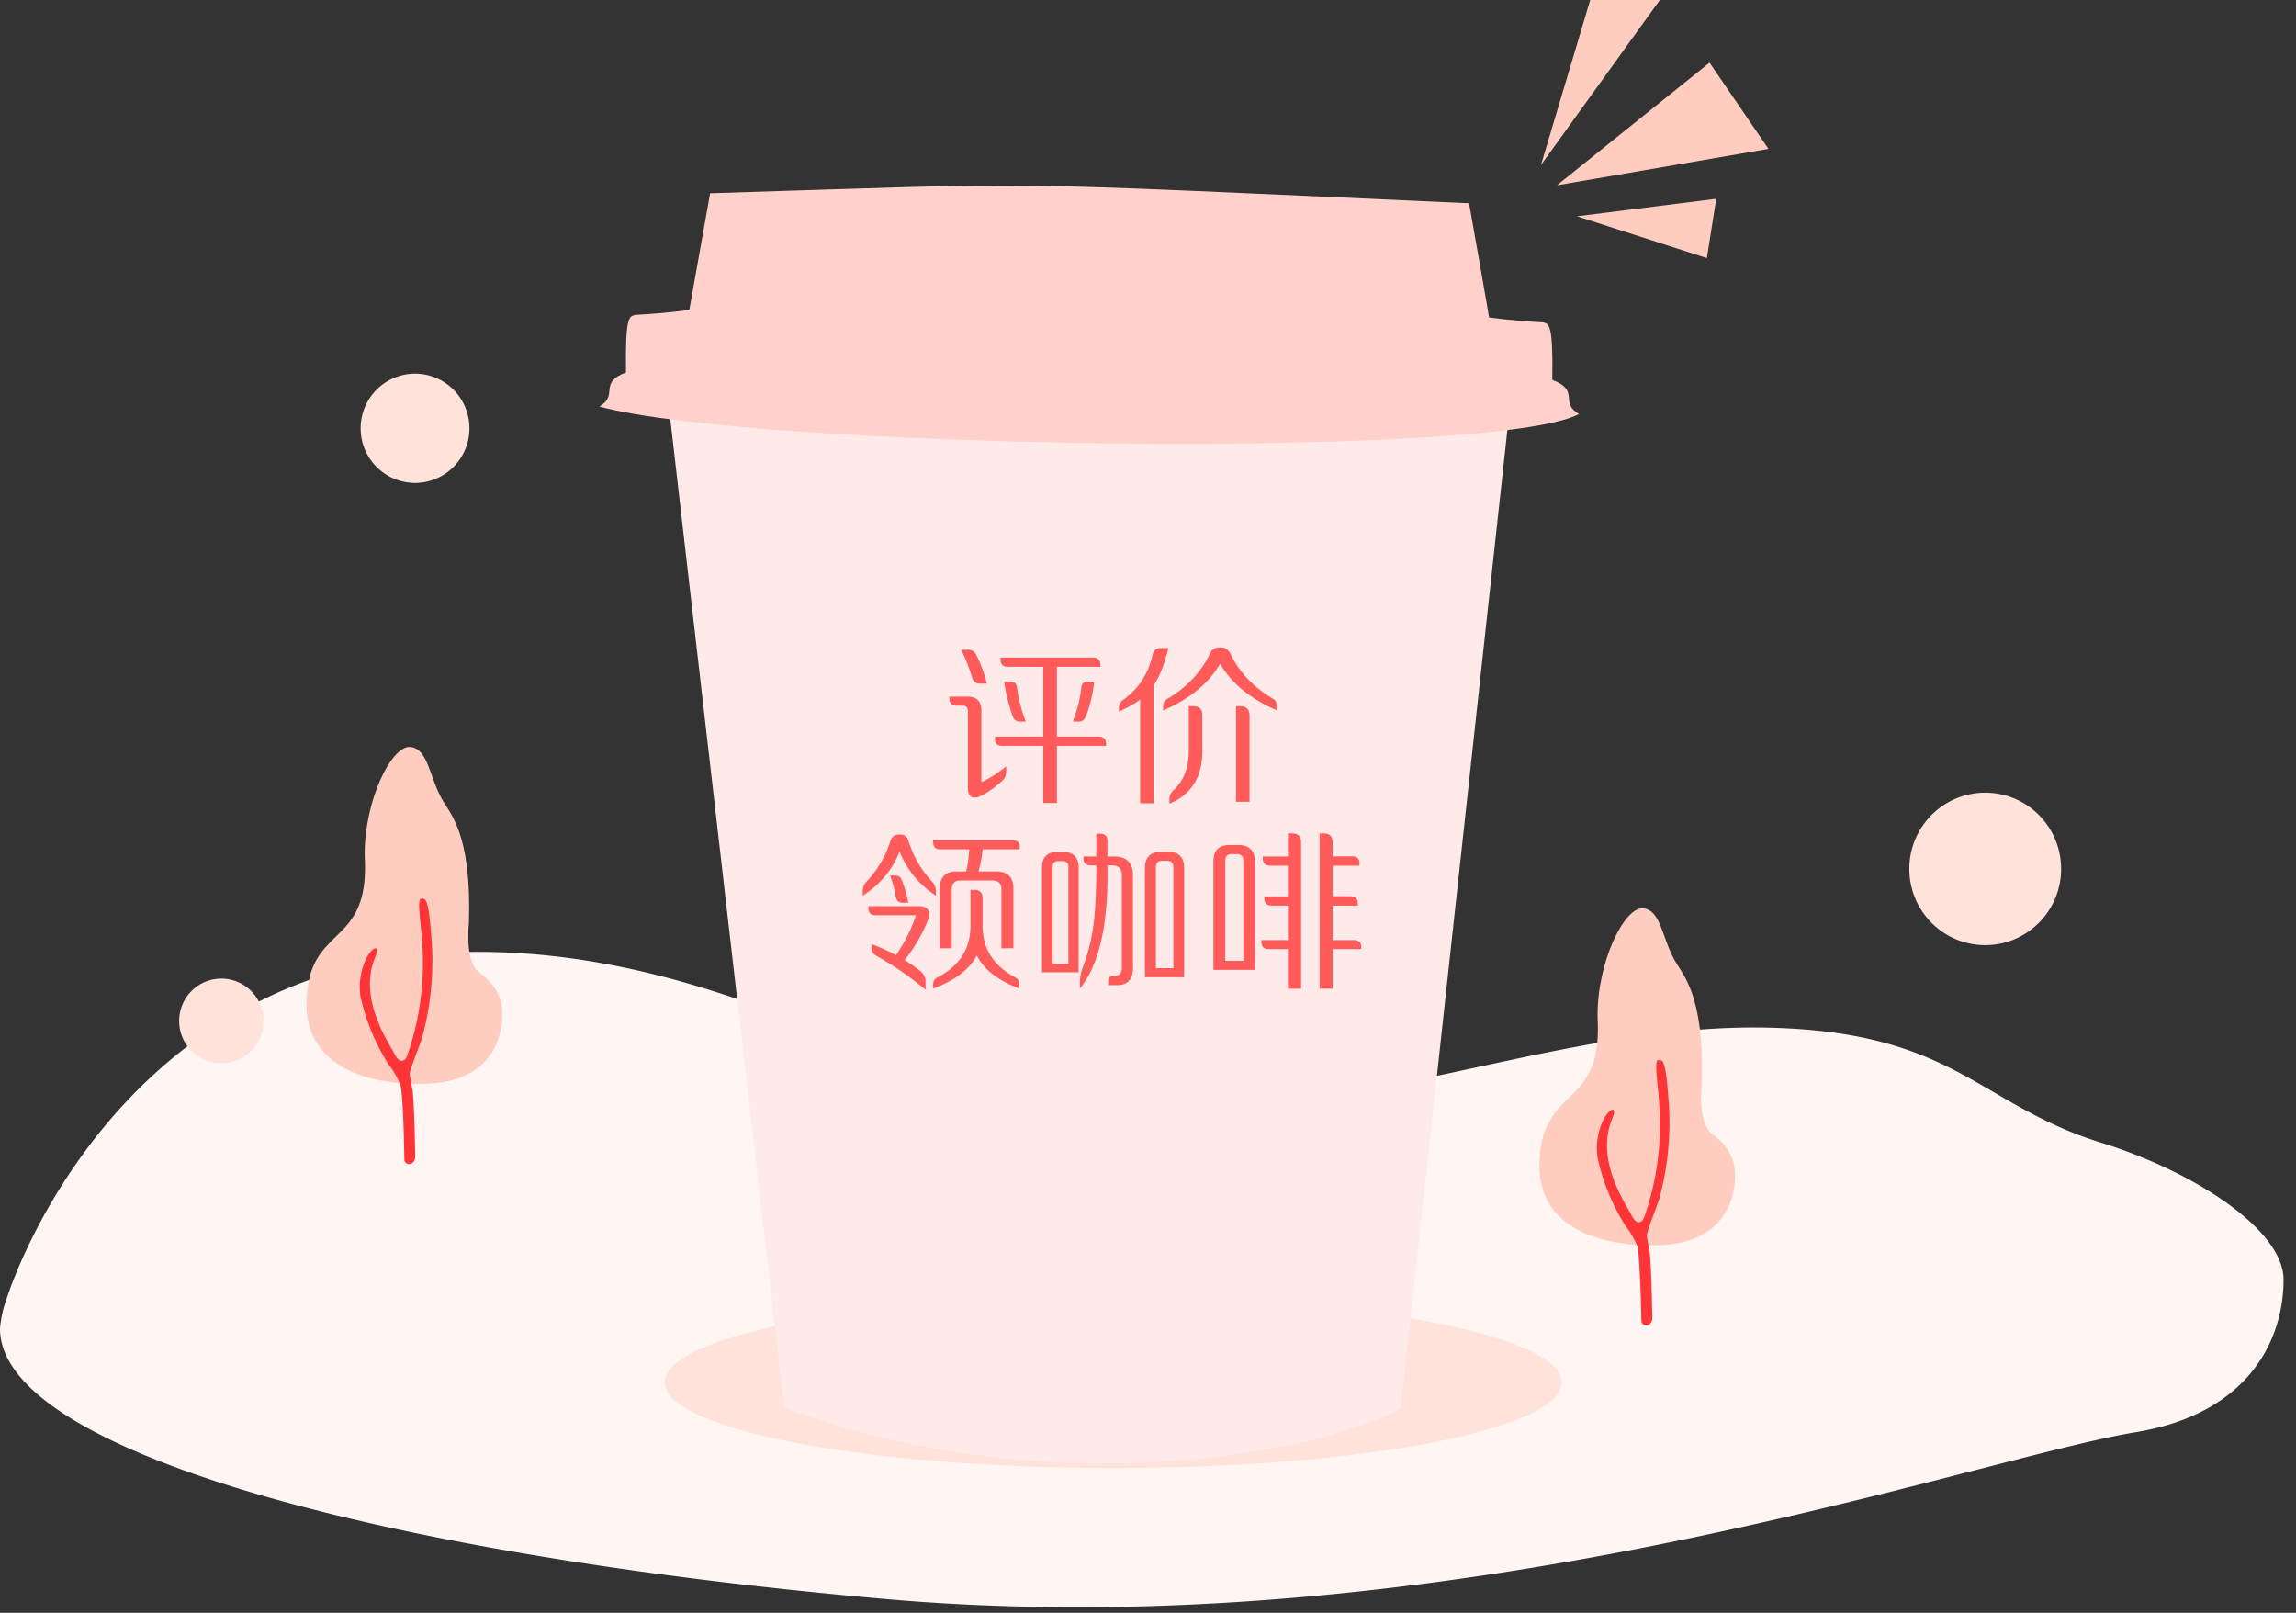 <?xml version="1.0" standalone="no"?><!DOCTYPE svg PUBLIC "-//W3C//DTD SVG 1.1//EN" "http://www.w3.org/Graphics/SVG/1.1/DTD/svg11.dtd"><svg t="1731571125051" class="icon" viewBox="0 0 1458 1024" version="1.1" xmlns="http://www.w3.org/2000/svg" p-id="4019" xmlns:xlink="http://www.w3.org/1999/xlink" width="284.766" height="200"><rect x="0" y="0" width="1458" height="1024" fill="#333333" stroke="none"/><path d="M4.685 823.224S73.239 602.71 305.669 604.341c127.447 0.797 226.25 58.495 307.653 85.454 66.932 22.111 122.092 14.553 171.633 12.397 109.804-4.848 227.872-53.647 342.469-49.605 114.606 3.779 129.867 49.061 207.256 73.057 58.912 18.323 115.413 55.26 115.413 86.75 0 37.843-21.694 84.901-93.465 96.845-105.227 17.263-436.441 137.47-794.715 105.943C235.774 986.42 0 919.978 0 843.559a73.855 73.855 0 0 1 4.685-20.335z" fill="#FFF6F3" p-id="4020"></path><path d="M991.758 877.686c0 30.031-127.52 54.372-284.835 54.372s-284.835-24.34-284.835-54.372 127.52-54.372 284.835-54.372 284.835 24.34 284.835 54.372z" fill="#FFE3DB" p-id="4021"></path><path d="M297.776 586.109s-2.429 19.918 4.241 29.044c2.41 3.226 15.786 9.959 16.864 26.08 0.816 15.858-5.664 45.183-47.394 46.805-38.55 1.622-88.626-11.563-74.435-69.369 9.107-30.122 37.489-23.924 34.544-75.024-0.517-34.952 17.127-70.991 29.198-69.369 10.974 1.341 11.781 18.486 19.538 32.532 5.084 9.651 19.275 21.477 17.435 79.301z" fill="#FFCDBF" p-id="4022"></path><path d="M256.761 736.165c0 3.752 6.951 4.83 6.951-2.691-0.272-7.286-0.507-28.781-1.604-40.054-0.272-3.226-2.139-10.222-1.867-12.098 0.788-4.259 6.416-18.015 7.757-22.329 5.428-19.773 7.512-40.308 6.162-60.769-1.867-27.965-3.752-27.965-6.697-27.684-2.945 0.281 0 16.402 0.526 26.624a177.741 177.741 0 0 1-9.642 73.674c-0.526 1.341-3.761 6.18-7.775-1.613-4.024-7.793-23.298-35.233-12.306-61.585 3.48-8.065-1.613-6.978-5.664 0.816a42.319 42.319 0 0 0-3.761 23.924 136.228 136.228 0 0 0 17.716 43.225c3.235 4.078 5.854 8.609 7.766 13.457 1.985 8.917 2.438 47.104 2.438 47.104z" fill="#FE3437" p-id="4023"></path><path d="M1080.646 688.572s-2.401 19.909 4.259 29.044c2.401 3.226 15.786 9.95 16.855 26.08 0.797 15.867-5.664 45.183-47.394 46.814-38.559 1.604-88.626-11.563-74.435-69.369 9.107-30.122 37.489-23.933 34.544-75.033-0.526-34.961 17.127-70.982 29.179-69.369 10.992 1.332 11.781 18.486 19.547 32.532 5.111 9.615 19.302 21.504 17.444 79.292z" fill="#FFCDBF" p-id="4024"></path><path d="M1042.332 838.638c0 3.752 6.951 4.83 6.951-2.691-0.272-7.277-0.526-28.781-1.604-40.054-0.272-3.217-2.148-10.222-1.876-12.098 0.807-4.259 6.425-18.015 7.766-22.329 5.428-19.764 7.512-40.308 6.162-60.76-1.885-27.965-3.752-27.965-6.697-27.693-2.945 0.272 0 16.402 0.507 26.624a177.496 177.496 0 0 1-9.624 73.674c-0.526 1.341-3.752 6.189-7.775-1.613-4.024-7.811-23.307-35.224-12.306-61.576 3.471-8.065-1.613-6.987-5.664 0.807a42.446 42.446 0 0 0-3.743 23.924 135.975 135.975 0 0 0 17.689 43.316c3.244 4.078 5.863 8.609 7.775 13.448 1.64 8.835 2.438 47.022 2.438 47.022z" fill="#FE3437" p-id="4025"></path><path d="M298.093 271.931a34.617 34.617 0 0 1-34.535 34.68 34.617 34.617 0 0 1-34.544-34.68 34.617 34.617 0 0 1 34.544-34.689 34.617 34.617 0 0 1 34.535 34.689zM167.329 648.219a26.841 26.841 0 0 1-26.778 26.887 26.841 26.841 0 0 1-26.778-26.887 26.841 26.841 0 0 1 26.778-26.896 26.841 26.841 0 0 1 26.778 26.896zM1308.835 551.673c0 26.733-21.586 48.391-48.191 48.391-26.606 0-48.191-21.658-48.191-48.391 0-26.724 21.586-48.391 48.191-48.391 26.606 0 48.191 21.667 48.191 48.391z" fill="#FFE3DB" p-id="4026"></path><path d="M1054.031 0h-44.222l-31.291 104.801L1054.031 0z m35.813 126.197l-5.954 37.661-82.437-26.533 88.39-11.128z m-4.259-86.424l37.417 54.752-134.298 23.108 96.89-77.86z" fill="#FFCDBF" p-id="4027"></path><path d="M423.972 251.587l74.063 642.193c177.741 65.59 352.301 24.322 391.449 0l69.831-640.082c-123.786-19.039-421.081-17.988-535.344-2.111z" fill="#FFEAEA" p-id="4028"></path><path d="M1002.686 262.869c-12.696-7.404 1.051-14.807-16.937-21.685 0.535-35.976-2.102-35.441-5.809-36.502-20.634-1.06-34.39-3.172-34.39-3.172s1.06 4.767-12.687-72.468c-317.929-14.282-258.682-13.23-481.914-6.352-13.747 77.226-13.221 74.054-13.221 74.054s-13.756 2.12-34.381 3.172c-3.715 1.06-6.361 0.544-5.827 36.502-17.979 6.887-4.223 14.282-16.919 21.694 99.971 26.977 567.069 33.855 622.085 4.758z" fill="#FFD1CA" p-id="4029"></path><path d="M610.268 412.5h4.024a5.754 5.754 0 0 1 5.763 3.48c2.61 5.002 4.821 11.019 6.633 18.051h-4.241c-2.827 0.072-4.603-1.377-5.328-4.35a99.509 99.509 0 0 0-6.851-17.181z m27.403 20.335h3.806c2.61-0.145 4.06 1.16 4.35 3.915 1.015 7.177 2.864 14.318 5.546 21.422h-3.48c-2.392 0.072-3.987-1.051-4.785-3.371a113.229 113.229 0 0 1-5.437-21.966z m48.935 4.024c0.217-2.755 1.667-4.096 4.35-4.024h3.915c-1.087 8.627-2.864 15.949-5.328 21.966-0.797 2.32-2.429 3.444-4.893 3.371h-3.371c2.972-8.12 4.748-15.224 5.328-21.314z m-83.732 5.437h12.397c5.002 0.362 7.648 3.045 7.938 8.047v46.325a83.823 83.823 0 0 0 15.768-10.113v2.61c0.072 2.827-0.761 5.002-2.501 6.525-4.857 4.495-9.714 7.866-14.572 10.113-4.35 1.522-6.778 0.109-7.286-4.241v-50.348c-0.072-2.03-1.124-3.081-3.154-3.154h-4.458c-2.61-0.145-3.987-1.559-4.132-4.241v-1.522z m32.514-24.793h58.939c2.827 0.145 4.313 1.559 4.458 4.241v1.631h-27.621v44.259h26.751c2.9 0.145 4.386 1.595 4.458 4.35v1.522h-31.209v36.32h-8.699v-36.32h-26.425c-2.755-0.072-4.168-1.522-4.241-4.35v-1.522h30.666V423.374h-22.836c-2.755-0.072-4.168-1.595-4.241-4.567v-1.305zM784.91 448.385h2.936c3.697 0.072 5.582 1.994 5.655 5.763v54.915h-8.591V448.385z m-30.013 0h2.827c3.842 0 5.763 1.885 5.763 5.655v20.009c0.725 18.124-6.235 30.194-20.879 36.212v-3.045a8.002 8.002 0 0 1 2.392-5.328c6.96-6.307 10.258-15.297 9.896-26.968V448.385z m13.593-33.71a5.872 5.872 0 0 1 5.546-3.589h1.414c2.61 0 4.567 1.305 5.872 3.915 5.582 11.744 14.644 21.314 27.186 28.708 1.595 1.015 2.429 2.537 2.501 4.567v2.827c-16.891-7.322-28.962-17.218-36.212-29.687-7.25 12.469-19.32 22.365-36.212 29.687v-2.719c0.072-2.03 0.87-3.516 2.392-4.458 12.759-7.54 21.93-17.29 27.512-29.252z m-36.647 1.305c0.652-3.117 2.537-4.64 5.655-4.567h4.458c-2.61 10.584-5.727 18.486-9.352 23.706v74.924h-8.591v-65.898c-3.117 2.392-7.612 4.966-13.484 7.721v-2.719a5.772 5.772 0 0 1 2.392-4.567c9.859-6.96 16.167-16.493 18.921-28.6zM565.248 555.86h3.045c2.175-0.072 3.625 0.906 4.35 2.936 1.812 4.64 3.19 9.424 4.132 14.354h-3.589c-2.465 0.072-3.915-1.232-4.35-3.915a74.127 74.127 0 0 0-3.589-13.375z m5.437-25.99h1.196c2.537 0.072 4.205 1.377 5.002 3.915a66.297 66.297 0 0 0 15.224 26.207c1.45 1.74 2.175 3.625 2.175 5.655v3.045c-10.802-7.177-18.486-16.565-23.054-28.165-4.422 11.599-12.216 20.987-23.38 28.165v-3.045c0.072-2.03 0.797-3.915 2.175-5.655a66.025 66.025 0 0 0 15.442-26.207c0.87-2.537 2.61-3.842 5.22-3.915z m-19.248 45.455h33.167c4.64 0.58 6.343 3.19 5.111 7.83a103.814 103.814 0 0 1-15.224 26.425c3.262 2.03 6.38 4.168 9.352 6.416 2.682 1.957 3.987 4.495 3.915 7.612v4.785a208.28 208.28 0 0 0-31.209-21.531c-2.03-1.087-3.009-2.574-2.936-4.458v-2.936c5.51 2.03 10.621 4.35 15.333 6.96a100.044 100.044 0 0 0 12.723-25.337H555.679c-2.755-0.072-4.168-1.522-4.241-4.35v-1.414z m64.811-10.331h2.719c3.262 0.072 4.93 1.74 5.002 5.002v17.943c0 14.354 6.923 25.228 20.77 32.623 1.667 0.942 2.537 2.32 2.61 4.132v2.936c-13.412-5.002-22.437-11.998-27.077-20.987-4.712 8.917-13.955 15.913-27.73 20.987v-2.827c0.072-1.885 0.906-3.262 2.501-4.132 14.137-7.25 21.205-18.196 21.205-32.84v-22.836z m-23.706-31.536h50.674c2.827 0.072 4.277 1.486 4.35 4.241v1.522h-23.597a67.901 67.901 0 0 1-2.61 14.028H633.43c6.452 0.29 9.823 3.661 10.113 10.113v38.713h-7.612v-37.843c-0.145-3.335-1.957-5.075-5.437-5.22h-20.879c-3.335 0.145-5.075 1.885-5.22 5.22v37.843h-7.612v-38.713c0.217-6.525 3.589-9.896 10.113-10.113h6.633c1.015-4.06 1.667-8.736 1.957-14.028h-18.813c-2.61-0.072-3.987-1.522-4.132-4.35v-1.414zM668.445 550.314v61.549h10.004v-61.549c-0.072-2.32-1.305-3.516-3.697-3.589h-2.827c-2.32 0-3.48 1.196-3.48 3.589zM734.018 550.423v64.267h11.092V550.423c-0.072-2.537-1.377-3.842-3.915-3.915h-3.371c-2.465 0.072-3.734 1.377-3.806 3.915z m-37.843-21.096h2.61c2.9 0.072 4.386 1.522 4.458 4.35v10.113h4.567c7.612 0.145 11.491 3.987 11.636 11.527v58.069c0.362 8.409-3.335 12.433-11.092 12.071h-4.676v-2.719c0.145-1.957 1.269-3.009 3.371-3.154 3.77 0.217 5.546-1.776 5.328-5.981v-58.178c-0.145-3.842-2.102-5.836-5.872-5.981h-3.262c0.725 36.973-5.111 63.035-17.508 78.186v-3.697c0-2.755 0.435-5.51 1.305-8.264 3.625-9.424 6.017-18.595 7.177-27.512 1.305-8.772 1.957-21.676 1.957-38.713h-3.806c-2.827-0.072-4.277-1.486-4.35-4.241v-1.414h8.156v-14.463zM661.703 549.879c0.29-5.655 3.226-8.627 8.808-8.917h5.655c5.51 0.362 8.446 3.335 8.808 8.917v67.421H661.703v-67.421z m65.355 0.435c0.29-6.09 3.48-9.279 9.569-9.569h5.872c6.017 0.29 9.171 3.48 9.461 9.569v70.139h-24.902v-70.139zM778.059 546.29v63.724h11.527v-63.724c-0.072-2.61-1.45-3.951-4.132-4.024h-3.371c-2.61 0.072-3.951 1.414-4.024 4.024z m23.815-2.501h15.985v-14.68h2.719c3.697 0.072 5.582 1.921 5.655 5.546v93.084h-8.373V602.619h-12.505c-2.755-0.145-4.205-1.595-4.35-4.35v-1.414h16.855v-21.857h-10.657c-2.755-0.145-4.205-1.595-4.35-4.35v-1.522h15.007v-19.465h-11.636c-2.755-0.145-4.205-1.595-4.35-4.35v-1.522z m36.103-14.68h2.719c3.625 0.072 5.473 1.921 5.546 5.546v9.026h12.723c2.827 0.072 4.277 1.522 4.35 4.35v1.631h-17.073v19.356h11.418c2.972 0.072 4.495 1.522 4.567 4.35v1.631h-15.985v21.857h13.81c2.827 0.072 4.277 1.486 4.35 4.241v1.522h-18.16v25.12h-8.264V529.109z m-67.421 17.181c0.217-6.38 3.516-9.642 9.896-9.787h6.307c6.525 0.217 9.896 3.48 10.113 9.787v69.487h-26.316v-69.487z" fill="#FF5B5B" p-id="4030"></path></svg>
